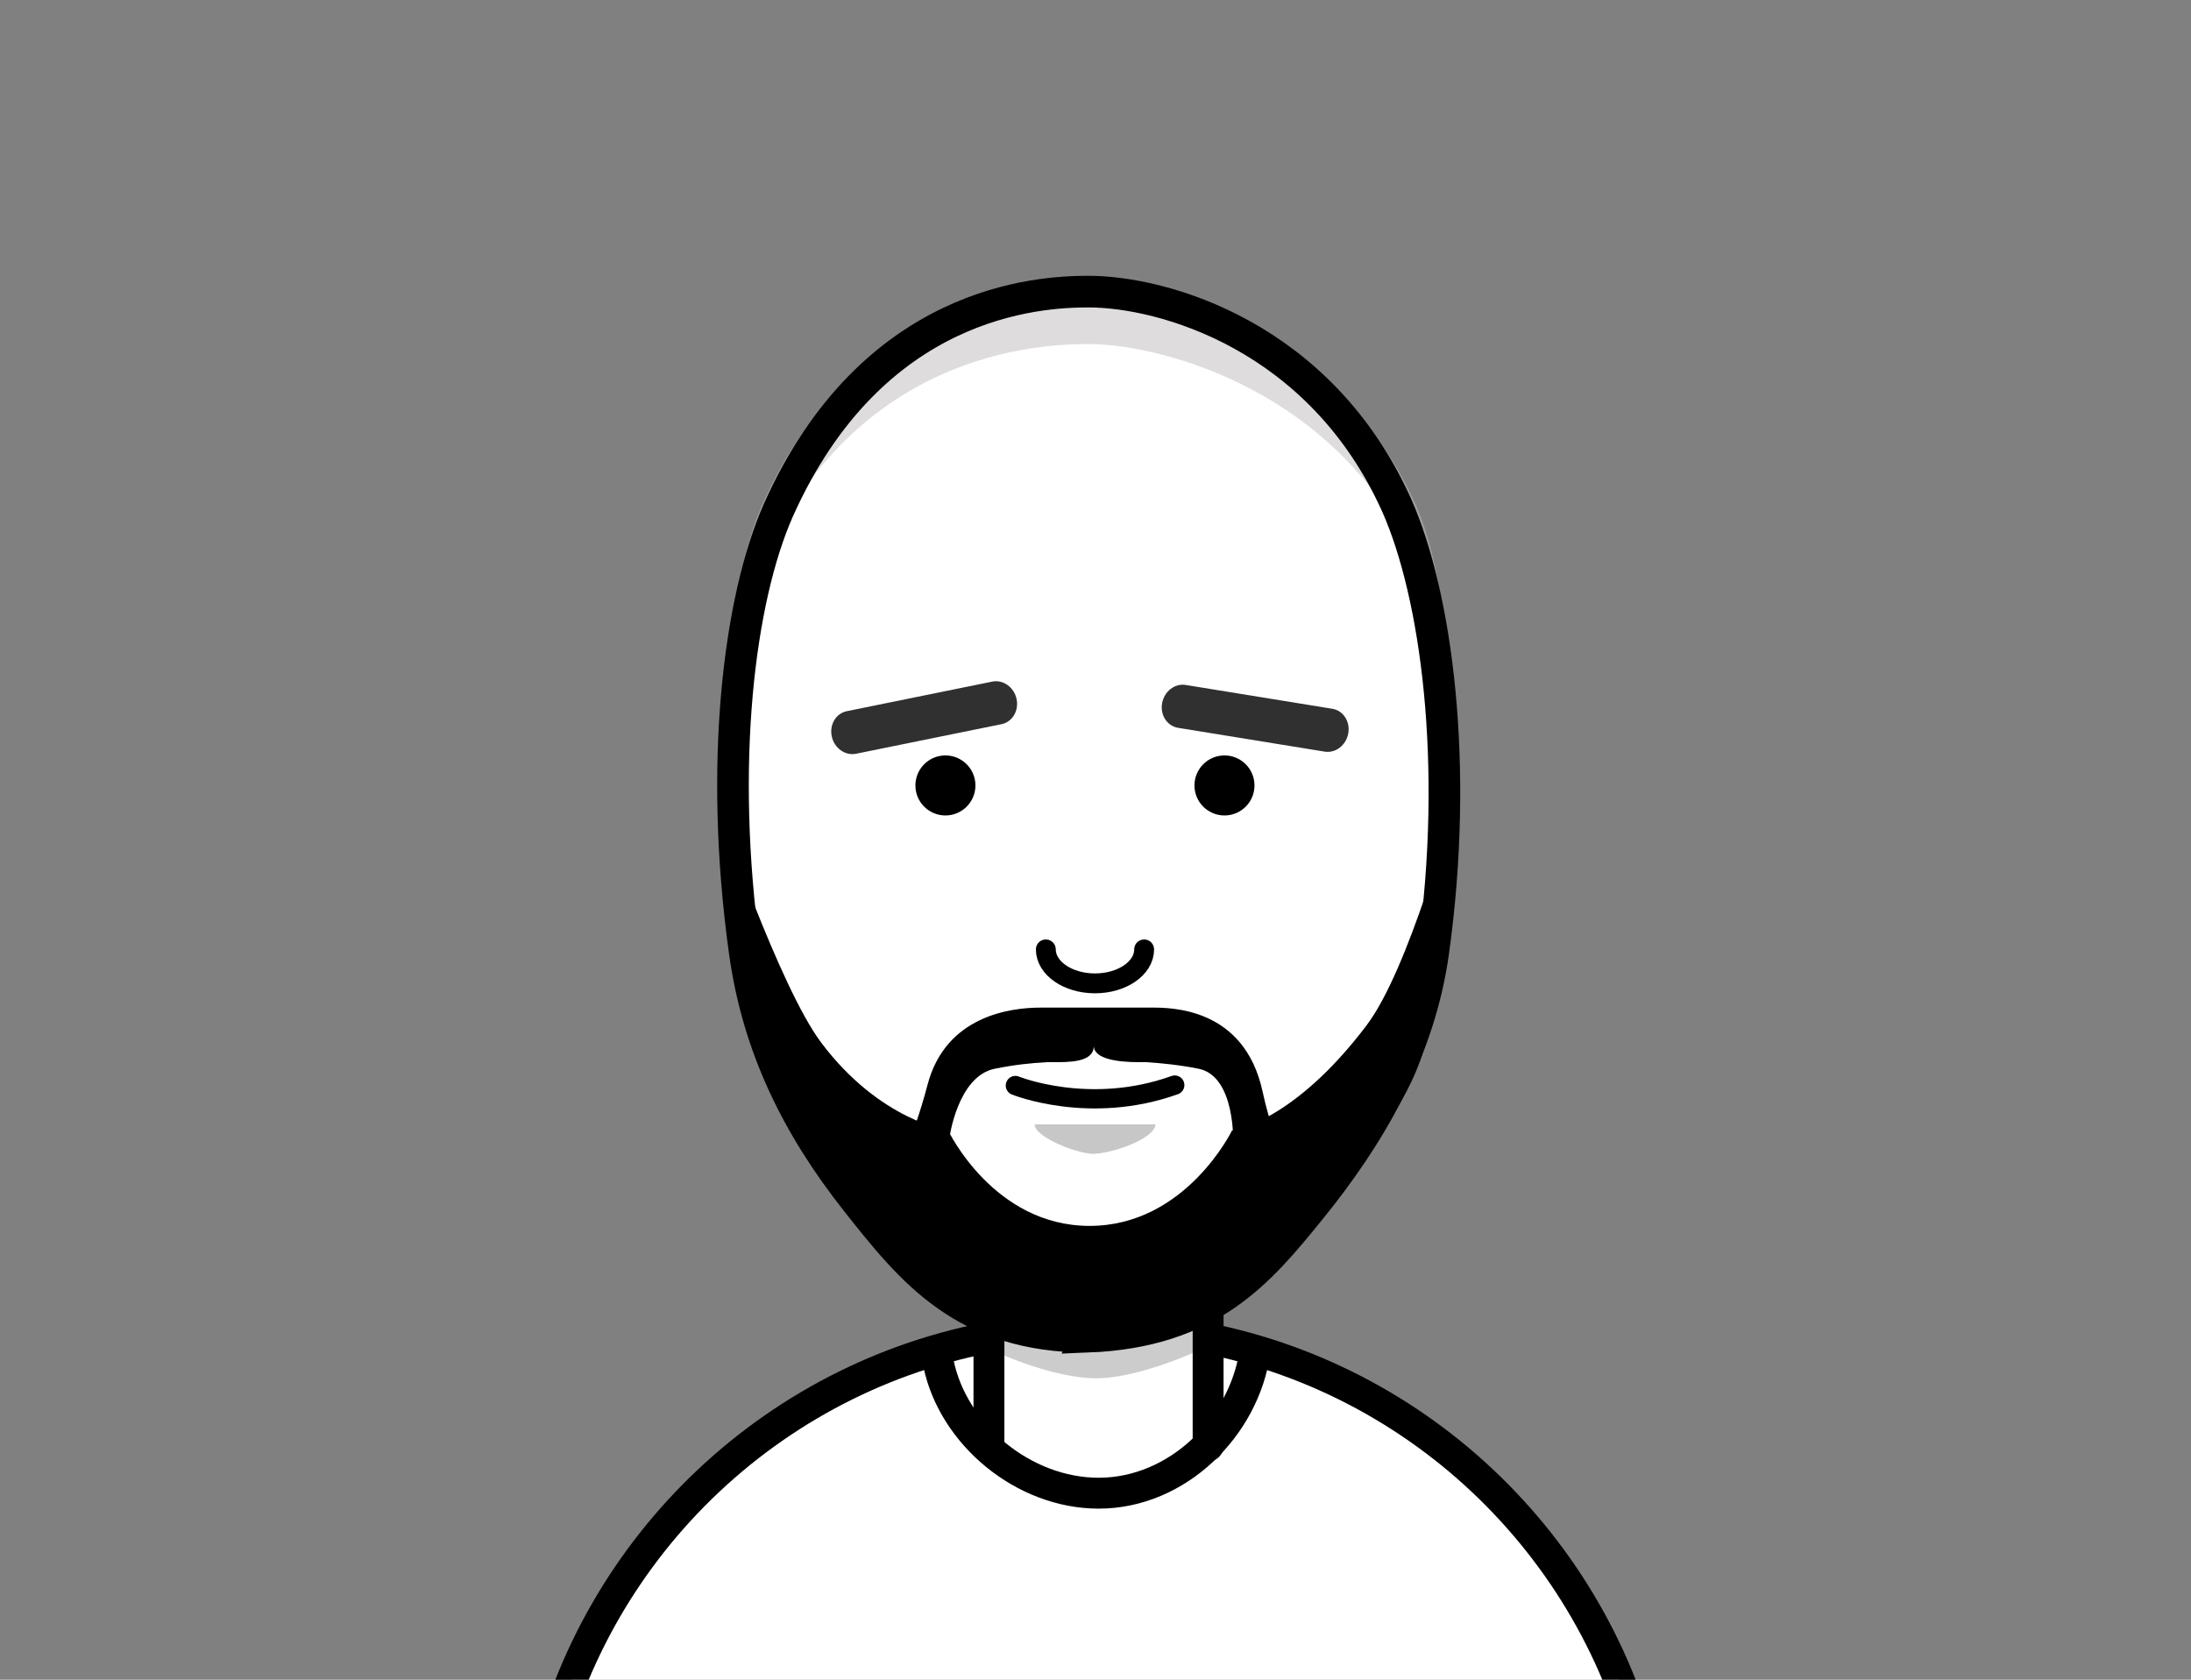 <?xml version="1.0" encoding="UTF-8"?>
<svg id="marcel-heuser" xmlns="http://www.w3.org/2000/svg" viewBox="0 0 300 230">
  <rect x="0" y="0" width="300" height="230" fill="#808080" stroke="none"/>
  <defs>
    <style>
      .cls-1 {
        stroke-width: 4.33px;
      }

      .cls-1, .cls-2, .cls-3, .cls-4, .cls-5 {
        stroke: #000;
        stroke-linecap: round;
      }

      .cls-1, .cls-3, .cls-4, .cls-5 {
        fill: none;
      }

      .cls-1, .cls-5 {
        stroke-miterlimit: 10;
      }

      .cls-2, .cls-3, .cls-4 {
        stroke-linejoin: round;
      }

      .cls-2, .cls-4 {
        stroke-width: 4.23px;
      }

      .cls-2, .cls-6 {
        fill: #fff;
      }

      .cls-3 {
        stroke-width: 2.72px;
      }

      .cls-7 {
        fill: #bfbbbb;
      }

      .cls-7, .cls-8 {
        opacity: .5;
      }

      .cls-7, .cls-8, .cls-9, .cls-10, .cls-6, .cls-11 {
        stroke-width: 0px;
      }

      .cls-8 {
        fill: #919191;
      }

      .cls-5 {
        stroke-width: 2.64px;
      }

      .cls-10 {
        fill: #303030;
      }

      .cls-11 {
        opacity: .2;
      }
    </style>
  </defs>
  <g id="marcel-heuser-2" data-name="marcel-heuser">
    <g>
      <path class="cls-2" d="m222.05,230.92c-11.28-28.78-39.27-49.17-72.05-49.17s-60.77,20.39-72.05,49.17"/>
      <polyline class="cls-2" points="165.42 197.99 165.42 143.3 135.41 143.3 135.41 197.99"/>
      <path class="cls-4" d="m171.84,185.04c-1.47,10.37-10.63,19.42-21.4,19.42h0c-10.31,0-19.94-8.04-21.94-17.77"/>
    </g>
    <path class="cls-6" d="m148.38,181.16c29.19,0,44.39-25.74,47.87-50.82,3.59-25.8,1.59-47.52-3.79-59.69-10.46-23.35-33.28-30.71-43.42-30.71-6.89,0-29.81,1.82-42.66,30.51-5.38,12.17-8,34.09-4.41,59.89,3.59,25.8,19.4,50.82,46.41,50.82Z"/>
    <path class="cls-7" d="m104.36,77.1c12.85-28.86,37.79-29.99,44.68-29.99,10.15,0,34.36,6.52,44.82,29.99,2.82,6.41,4.31,15.73,4.59,26.85.35-14.66-1.12-26.93-4.59-34.82-10.46-23.48-34.67-29.99-44.82-29.99-6.89,0-31.83,1.14-44.68,29.99-3.47,7.89-4.94,20.16-4.59,34.82.28-11.13,1.77-20.44,4.59-26.85Z"/>
    <path class="cls-11" d="m150.61,188.72c6.01-.24,13.67-3.89,13.67-3.89l.35-6.23-14.94,2.51-12.71-1.6-.37,5.72s7.62,3.5,13.53,3.5c.16,0,.32,0,.48,0"/>
    <path class="cls-8" d="m149.83,157.99c2.99-.16,8.37-2.22,8.37-4.03h-16.54c0,1.81,6.18,4.14,8.16,4.03Z"/>
    <path class="cls-1" d="m148.93,183.04c16.71-.65,23.48-8.84,30.38-17.33,8.25-10.14,15.04-21.71,16.94-35.37,3.59-25.8.4-48.91-4.98-61.08-10.46-23.35-32.08-29.33-42.23-29.33-6.89,0-29.61,1.22-42.46,29.92-5.38,12.17-8.2,34.69-4.61,60.49,1.79,12.9,7.1,23.78,15.32,34.18,7.57,9.58,14.75,18.52,31.64,18.52Z"/>
    <path class="cls-3" d="m156.66,130c0,2.57-3.01,4.65-6.73,4.65s-6.73-2.08-6.73-4.65"/>
    <path class="cls-5" d="m139.03,148.64s10.16,4.13,21.82-.06"/>
    <path class="cls-9" d="m187.15,140.36c-10.16,13.45-18.46,14.44-18.46,14.44,0,0-6.34,13.06-19.5,13.06s-19.36-13.06-19.36-13.06c0,0-9.33-1.29-17.4-12.05-5.74-7.66-13.96-31.83-13.96-31.83,0,0,1.79,24.96,5.98,34.22,3.34,7.39,5.3,12.73,14.2,23.61,8.67,10.61,19.63,15.62,30.45,16.21v.03c.06,0,.11-.01.17-.01.06,0,.11.01.17.01v-.03c10.82-.6,20.21-6.4,28.09-15.47,10.01-11.51,15.98-19.29,17.78-27.2,2.39-10.46,3.5-31.53,3.5-31.53,0,0-5.89,21.96-11.66,29.59Z"/>
    <path class="cls-9" d="m172.88,149.48c-2.5-11.58-12.63-11.51-15.22-11.51h-15.19c-4.11,0-13.01,1.12-15.48,10.61-1.08,4.14-2.39,7.47-2.39,7.47l5.38-.15s1.11-8.54,6.23-9.56c2.64-.53,4.84-.78,7.25-.9h1.44c2.69,0,4.87-.39,4.87-2.23,0,1.84,3.44,2.23,6.13,2.23h1.12c1.75.12,4.43.36,7.09.9,5.13,1.03,4.74,10.31,4.74,10.31l6.42.9s-1.49-3.89-2.39-8.07Z"/>
    <path class="cls-10" d="m162.35,93.79l20.07,3.26c1.5.24,2.48,1.75,2.19,3.37-.29,1.62-1.73,2.74-3.23,2.5l-20.07-3.26c-1.5-.24-2.48-1.75-2.19-3.37.29-1.62,1.73-2.74,3.23-2.5Z"/>
    <path class="cls-10" d="m135.87,93.33l-19.92,4.05c-1.49.3-2.41,1.85-2.06,3.46.35,1.61,1.84,2.67,3.32,2.37l19.92-4.05c1.49-.3,2.41-1.85,2.06-3.46-.35-1.61-1.84-2.67-3.32-2.37Z"/>
    <circle class="cls-9" cx="129.45" cy="107.55" r="4.11"/>
    <circle class="cls-9" cx="167.66" cy="107.55" r="4.11"/>
  </g>
</svg>